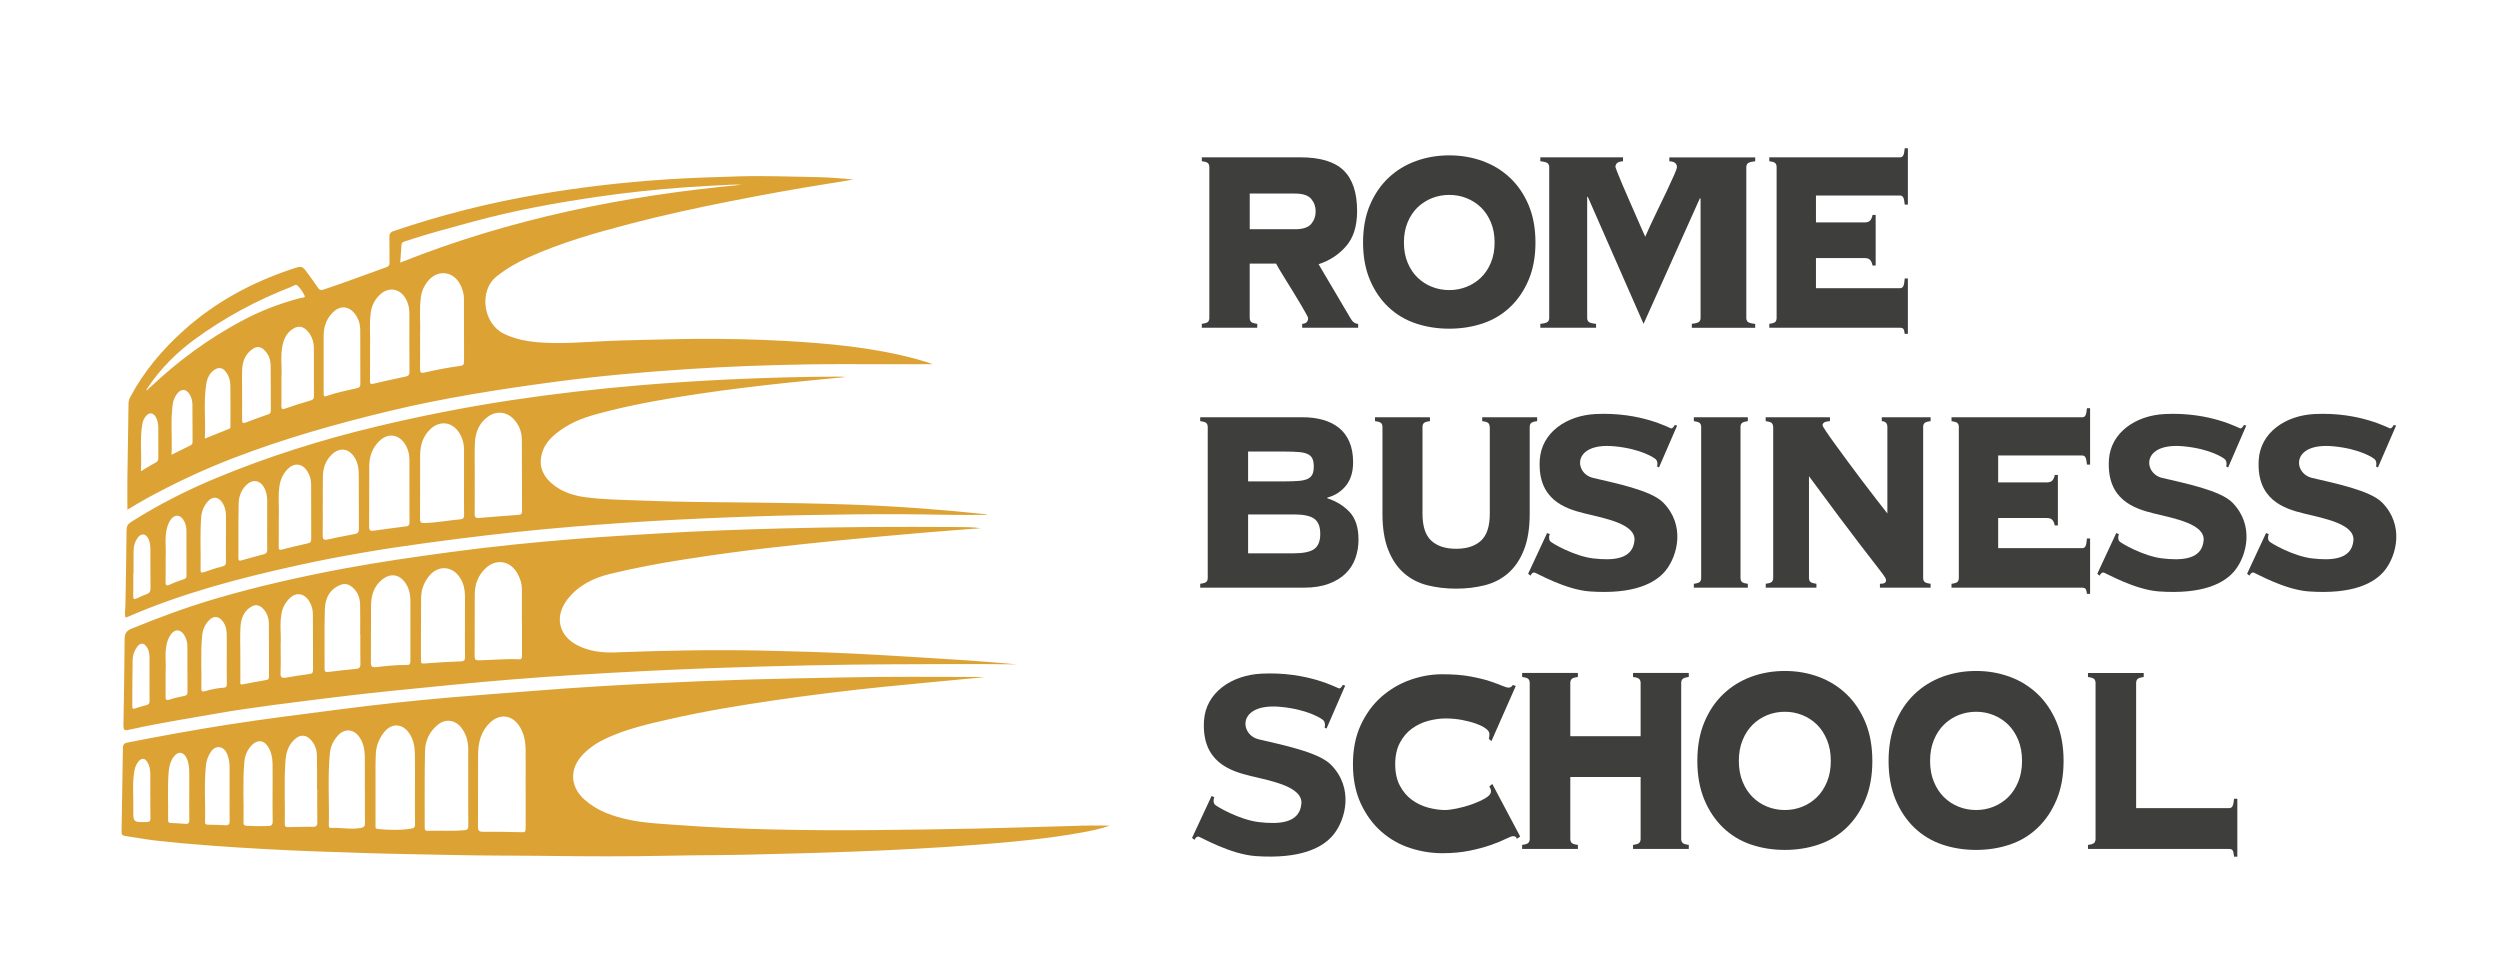<?xml version="1.0" encoding="UTF-8"?><svg id="Layer_1" xmlns="http://www.w3.org/2000/svg" viewBox="0 0 751.16 292.17"><g><g><path d="m398.58,218.9l5.6-12.9-.72-.23s-.46,1.08-1.12,1.08c-.36,0-9.28-5.14-23.34-4.44-8.86.44-16.76,5.63-17.25,14.22-.7,12.2,7.72,15,13.98,16.51,6.25,1.51,15.74,3.24,15.29,8.34-.53,6.06-7.05,6.19-12.77,5.53-5.73-.66-12.86-4.72-13.3-5.33-.63-.89-.1-2.17-.1-2.17l-.82-.33-5.86,12.58.72.59s.49-1.19,1.35-.95c.64.18,9.51,5.29,17.02,5.82,13.55.95,20.32-2.53,23.51-6.58,3.57-4.54,6.03-13.86-.86-20.87-3.75-3.82-14.84-5.99-21.73-7.64-5.79-1.38-6.52-11,6.65-9.74,8.17.78,12.38,3.55,12.84,4.08.71.82.33,2.17.33,2.17l.59.26Z" fill="#3e3e3d"/><path d="m447.35,222c.05-.2.09-.42.12-.65.03-.23.04-.52.04-.85,0-.54-.37-1.07-1.1-1.61-.73-.54-1.71-1.02-2.93-1.46-1.22-.44-2.61-.8-4.19-1.11-1.57-.3-3.22-.45-4.96-.45-1.63,0-3.33.24-5.12.7-1.79.47-3.43,1.24-4.92,2.31-1.49,1.07-2.71,2.5-3.66,4.27-.95,1.78-1.42,3.94-1.42,6.48s.47,4.71,1.42,6.48c.95,1.78,2.17,3.2,3.66,4.27,1.49,1.07,3.13,1.84,4.92,2.31,1.79.47,3.5.7,5.12.7.7,0,1.82-.15,3.33-.45,1.52-.3,3.03-.72,4.55-1.26,1.52-.54,2.86-1.14,4.02-1.81,1.16-.67,1.75-1.37,1.75-2.11,0-.33-.05-.6-.16-.8-.11-.2-.22-.44-.32-.7l.89-.7,8.37,15.78-.98.7c-.11-.33-.26-.55-.45-.65-.19-.1-.42-.15-.69-.15-.38,0-1.14.29-2.28.85-1.14.57-2.61,1.17-4.43,1.81-1.82.64-3.94,1.21-6.38,1.71s-5.18.75-8.21.75c-3.25,0-6.48-.52-9.67-1.56-3.2-1.04-6.07-2.68-8.62-4.92-2.55-2.24-4.61-5.06-6.18-8.44-1.57-3.38-2.36-7.32-2.36-11.81s.78-8.42,2.36-11.81c1.57-3.38,3.63-6.2,6.18-8.44,2.55-2.24,5.42-3.94,8.62-5.08,3.2-1.14,6.42-1.71,9.67-1.71s6.06.22,8.41.65c2.36.44,4.35.92,5.97,1.46,1.57.54,2.79.99,3.66,1.36.87.37,1.52.55,1.95.55.49,0,.89-.27,1.22-.8l.89.3-7.32,16.58-.81-.7Z" fill="#3e3e3d"/><path d="m505.14,252.05c0,.47.12.85.37,1.16s.88.52,1.91.65v1.21h-16.75v-1.21c1.03-.13,1.67-.35,1.91-.65s.37-.69.37-1.16v-18.59h-21.13v18.59c0,.47.12.85.37,1.16s.88.52,1.91.65v1.21h-16.75v-1.21c1.03-.13,1.67-.35,1.91-.65s.37-.69.37-1.16v-46.83c0-.47-.12-.85-.37-1.16s-.88-.52-1.91-.65v-1.21h16.75v1.21c-1.03.13-1.67.35-1.91.65s-.37.69-.37,1.16v15.98h21.13v-15.98c0-.47-.12-.85-.37-1.16s-.88-.52-1.91-.65v-1.21h16.75v1.21c-1.03.13-1.67.35-1.91.65s-.37.69-.37,1.16v46.83Z" fill="#3e3e3d"/><path d="m536.28,201.6c3.59,0,6.98.59,10.15,1.76,3.17,1.17,5.95,2.9,8.34,5.18,2.39,2.28,4.28,5.09,5.69,8.44,1.4,3.35,2.11,7.24,2.11,11.66s-.7,8.31-2.11,11.66c-1.4,3.35-3.3,6.16-5.69,8.44-2.39,2.28-5.17,3.95-8.34,5.02-3.17,1.07-6.56,1.61-10.15,1.61s-6.98-.54-10.15-1.61c-3.17-1.07-5.95-2.75-8.34-5.02-2.39-2.28-4.28-5.09-5.69-8.44-1.4-3.35-2.11-7.24-2.11-11.66s.7-8.31,2.11-11.66c1.4-3.35,3.3-6.16,5.69-8.44,2.39-2.28,5.17-4,8.34-5.18,3.17-1.17,6.56-1.76,10.15-1.76Zm0,12.26c-1.85,0-3.61.34-5.27,1-1.66.67-3.12,1.63-4.38,2.86-1.26,1.24-2.27,2.78-3.03,4.62-.76,1.84-1.14,3.94-1.14,6.28s.38,4.44,1.14,6.28c.76,1.84,1.77,3.38,3.03,4.62,1.26,1.24,2.72,2.2,4.38,2.86,1.66.67,3.41,1,5.27,1s3.61-.33,5.26-1c1.66-.67,3.12-1.62,4.38-2.86,1.26-1.24,2.27-2.78,3.03-4.62.76-1.84,1.14-3.94,1.14-6.28s-.38-4.44-1.14-6.28c-.76-1.84-1.77-3.38-3.03-4.62-1.26-1.24-2.73-2.19-4.38-2.86-1.66-.67-3.41-1-5.26-1Z" fill="#3e3e3d"/><path d="m593.74,201.6c3.59,0,6.98.59,10.15,1.76,3.17,1.17,5.95,2.9,8.34,5.18,2.39,2.28,4.28,5.09,5.69,8.44,1.4,3.35,2.11,7.24,2.11,11.66s-.7,8.31-2.11,11.66c-1.4,3.35-3.3,6.16-5.69,8.44-2.39,2.28-5.17,3.95-8.34,5.02-3.17,1.07-6.56,1.61-10.15,1.61s-6.98-.54-10.15-1.61c-3.17-1.07-5.95-2.75-8.34-5.02-2.39-2.28-4.28-5.09-5.69-8.44-1.4-3.35-2.11-7.24-2.11-11.66s.7-8.31,2.11-11.66c1.4-3.35,3.3-6.16,5.69-8.44,2.39-2.28,5.17-4,8.34-5.18,3.17-1.17,6.56-1.76,10.15-1.76Zm0,12.26c-1.85,0-3.61.34-5.27,1-1.66.67-3.12,1.63-4.38,2.86-1.26,1.24-2.27,2.78-3.03,4.62-.76,1.84-1.14,3.94-1.14,6.28s.38,4.44,1.14,6.28c.76,1.84,1.77,3.38,3.03,4.62,1.26,1.24,2.72,2.2,4.38,2.86,1.66.67,3.41,1,5.27,1s3.61-.33,5.26-1c1.66-.67,3.12-1.62,4.38-2.86,1.26-1.24,2.27-2.78,3.03-4.62.76-1.84,1.14-3.94,1.14-6.28s-.38-4.44-1.14-6.28c-.76-1.84-1.77-3.38-3.03-4.62-1.26-1.24-2.73-2.19-4.38-2.86-1.66-.67-3.41-1-5.26-1Z" fill="#3e3e3d"/><path d="m669.79,242.81c.43,0,.76-.18.98-.55.22-.37.38-1.12.49-2.26h.98v17.39h-.98c-.11-1.07-.27-1.73-.49-1.96-.22-.24-.54-.35-.98-.35h-42.43v-1.21c1.03-.13,1.67-.35,1.91-.65s.37-.69.37-1.16v-46.83c0-.47-.12-.85-.37-1.16s-.88-.52-1.91-.65v-1.21h16.75v1.21c-1.03.13-1.67.35-1.91.65s-.37.69-.37,1.16v37.59h27.96Z" fill="#3e3e3d"/></g><g><path d="m362.88,128.29c0-.45-.12-.83-.36-1.12-.24-.29-.88-.5-1.9-.63v-1.17h30.82c2.21,0,4.23.26,6.07.78,1.83.52,3.42,1.31,4.77,2.38,1.35,1.07,2.4,2.47,3.15,4.19.75,1.72,1.13,3.78,1.13,6.18,0,2.92-.73,5.27-2.18,7.06-1.46,1.79-3.32,2.97-5.58,3.55v.19c2.75.91,5,2.3,6.75,4.19,1.75,1.88,2.63,4.64,2.63,8.27,0,1.95-.31,3.8-.93,5.55-.62,1.75-1.59,3.28-2.91,4.58-1.32,1.3-3.02,2.34-5.1,3.11-2.08.78-4.54,1.17-7.4,1.17h-31.22v-1.17c1.02-.13,1.66-.34,1.9-.63.24-.29.36-.66.36-1.12v-45.36Zm23.13,16.35c1.72,0,3.15-.05,4.29-.15,1.13-.1,2.02-.31,2.67-.63.65-.32,1.1-.78,1.37-1.36.27-.58.4-1.36.4-2.34s-.14-1.75-.4-2.34c-.27-.58-.73-1.04-1.37-1.36-.65-.32-1.54-.54-2.67-.63s-2.56-.15-4.29-.15h-11v8.96h11Zm2.75,21.61c2.91,0,4.96-.44,6.15-1.31,1.19-.88,1.78-2.38,1.78-4.53s-.59-3.65-1.78-4.53c-1.19-.88-3.24-1.31-6.15-1.31h-13.75v11.68h13.75Z" fill="#3e3e3d"/><path d="m447.59,128.29c0-.45-.12-.83-.36-1.12s-.87-.5-1.88-.63v-1.17h16.51v1.17c-1.02.13-1.64.34-1.88.63s-.36.67-.36,1.12v26.09c0,4.28-.57,7.88-1.72,10.81-1.15,2.92-2.73,5.26-4.73,7.01-2,1.75-4.36,2.97-7.05,3.65-2.7.68-5.57,1.02-8.62,1.02s-5.92-.34-8.62-1.02c-2.7-.68-5.05-1.9-7.05-3.65-2-1.75-3.58-4.09-4.73-7.01-1.15-2.92-1.72-6.52-1.72-10.81v-26.09c0-.45-.12-.83-.36-1.12s-.87-.5-1.88-.63v-1.17h16.51v1.17c-1.02.13-1.64.34-1.88.63s-.36.67-.36,1.12v26.09c0,3.76.88,6.46,2.65,8.08,1.76,1.62,4.25,2.43,7.46,2.43s5.69-.81,7.46-2.43c1.76-1.62,2.65-4.32,2.65-8.08v-26.09Z" fill="#3e3e3d"/><path d="m498.47,140.44l5.44-12.55-.7-.22s-.45,1.05-1.09,1.05c-.35,0-9.03-4.99-22.7-4.32-8.61.42-16.29,5.47-16.78,13.83-.68,11.86,7.51,14.58,13.59,16.06s15.3,3.15,14.87,8.11c-.51,5.89-6.85,6.02-12.42,5.38-5.57-.64-12.51-4.59-12.93-5.19-.62-.86-.1-2.11-.1-2.11l-.8-.32-5.7,12.23.7.58s.48-1.15,1.31-.92c.62.17,9.25,5.15,16.55,5.66,13.18.92,19.76-2.46,22.86-6.4,3.47-4.42,5.86-13.48-.83-20.3-3.65-3.71-14.43-5.83-21.13-7.43-5.63-1.34-6.34-10.69,6.47-9.48,7.95.75,12.04,3.46,12.49,3.97.69.8.32,2.11.32,2.11l.58.26Z" fill="#3e3e3d"/><path d="m508.94,175.41c1-.13,1.61-.34,1.85-.63s.35-.66.35-1.12v-45.36c0-.45-.12-.83-.35-1.12s-.85-.5-1.85-.63v-1.17h16.22v1.17c-1,.13-1.61.34-1.85.63s-.35.67-.35,1.12v45.36c0,.45.12.83.35,1.12s.85.5,1.85.63v1.17h-16.22v-1.17Z" fill="#3e3e3d"/><path d="m532.76,128.29c0-.45-.12-.83-.36-1.12s-.87-.5-1.88-.63v-1.17h19.32v1.17c-.91.07-1.51.21-1.8.44-.29.23-.44.5-.44.83,0,.13.35.71,1.04,1.75.69,1.04,1.6,2.34,2.73,3.89,1.12,1.56,2.39,3.29,3.81,5.21,1.42,1.91,2.85,3.83,4.29,5.74,1.44,1.91,2.83,3.73,4.17,5.45,1.34,1.72,2.48,3.2,3.45,4.43v-25.99c0-1.1-.56-1.69-1.68-1.75v-1.17h14.67v1.17c-1.02.13-1.64.34-1.88.63s-.36.67-.36,1.12v45.36c0,.45.12.83.36,1.12s.87.5,1.88.63v1.17h-15.23v-1.17c.75,0,1.24-.1,1.48-.29.24-.19.36-.45.36-.78,0-.19-.08-.44-.24-.73-.16-.29-.51-.79-1.04-1.51-.53-.71-1.32-1.74-2.36-3.07-1.04-1.33-2.42-3.11-4.13-5.35-1.71-2.24-3.82-5.03-6.33-8.37-2.51-3.34-5.53-7.41-9.06-12.22v30.57c0,.45.12.83.36,1.12s.87.5,1.88.63v1.17h-15.23v-1.17c1.01-.13,1.64-.34,1.88-.63s.36-.66.36-1.12v-45.36Z" fill="#3e3e3d"/><path d="m617.38,157.89c-.11-.65-.33-1.18-.67-1.61-.34-.42-.91-.63-1.69-.63h-14.64v9.05h25.27c.42,0,.73-.18.94-.54.21-.36.37-1.15.47-2.38h.94v16.65h-.94c-.11-.84-.26-1.36-.47-1.56-.21-.19-.53-.29-.94-.29h-39.29v-1.17c1-.13,1.61-.34,1.85-.63s.35-.66.35-1.12v-45.36c0-.45-.12-.83-.35-1.12s-.85-.5-1.85-.63v-1.17h39.29c.42,0,.73-.18.94-.54.21-.36.37-1.09.47-2.19h.94v16.94h-.94c-.11-1.1-.26-1.83-.47-2.19-.21-.36-.53-.54-.94-.54h-25.27v8.08h14.64c.79,0,1.35-.21,1.69-.63.34-.42.56-.96.67-1.61h.94v15.19h-.94Z" fill="#3e3e3d"/><path d="m669.48,140.44l5.44-12.55-.7-.22s-.45,1.05-1.09,1.05c-.35,0-9.03-4.99-22.7-4.32-8.61.42-16.29,5.47-16.78,13.83-.68,11.86,7.51,14.58,13.59,16.06s15.3,3.15,14.87,8.11c-.51,5.89-6.85,6.02-12.42,5.38-5.57-.64-12.51-4.59-12.93-5.19-.62-.86-.1-2.11-.1-2.11l-.8-.32-5.7,12.23.7.58s.48-1.15,1.31-.92c.62.17,9.25,5.15,16.55,5.66,13.18.92,19.76-2.46,22.86-6.4,3.47-4.42,5.86-13.48-.83-20.3-3.65-3.71-14.43-5.83-21.13-7.43-5.63-1.34-6.34-10.69,6.47-9.48,7.95.75,12.04,3.46,12.49,3.97.69.8.32,2.11.32,2.11l.58.26Z" fill="#3e3e3d"/><path d="m714.49,140.44l5.44-12.55-.7-.22s-.45,1.05-1.09,1.05c-.35,0-9.03-4.99-22.7-4.32-8.61.42-16.29,5.47-16.78,13.83-.68,11.86,7.51,14.58,13.59,16.06s15.3,3.15,14.87,8.11c-.51,5.89-6.85,6.02-12.42,5.38-5.57-.64-12.51-4.59-12.93-5.19-.62-.86-.1-2.11-.1-2.11l-.8-.32-5.7,12.23.7.58s.48-1.15,1.31-.92c.62.17,9.25,5.15,16.55,5.66,13.18.92,19.76-2.46,22.86-6.4,3.47-4.42,5.86-13.48-.83-20.3-3.65-3.71-14.43-5.83-21.13-7.43-5.63-1.34-6.34-10.69,6.47-9.48,7.95.75,12.04,3.46,12.49,3.97.69.8.32,2.11.32,2.11l.58.26Z" fill="#3e3e3d"/></g><g><path d="m375.5,95.55c0,.45.12.83.36,1.12.24.29.88.5,1.9.63v1.17h-16.66v-1.17c1.02-.13,1.66-.34,1.9-.63.24-.29.36-.66.36-1.12v-45.36c0-.45-.12-.83-.36-1.12-.24-.29-.88-.5-1.9-.63v-1.17h29.6c5.99,0,10.32,1.31,13.02,3.94,2.7,2.63,4.04,6.7,4.04,12.22,0,4.48-1.09,7.98-3.28,10.51-2.18,2.53-4.95,4.35-8.29,5.45l9.54,16.16c.65,1.17,1.43,1.75,2.35,1.75v1.17h-16.82v-1.17c1.19-.06,1.78-.65,1.78-1.75,0-.13-.22-.58-.65-1.36-.43-.78-.97-1.72-1.62-2.82-.65-1.1-1.36-2.29-2.14-3.55-.78-1.27-1.54-2.48-2.26-3.65-.73-1.17-1.36-2.21-1.9-3.11-.54-.91-.89-1.52-1.05-1.85h-7.93v16.35Zm13.59-26.67c2.37,0,4-.54,4.89-1.61.89-1.07,1.33-2.32,1.33-3.75s-.44-2.68-1.33-3.75c-.89-1.07-2.52-1.61-4.89-1.61h-13.59v10.71h13.59Z" fill="#3e3e3d"/><path d="m435.45,46.68c3.54,0,6.88.57,10,1.7,3.13,1.14,5.87,2.81,8.22,5.01,2.35,2.21,4.22,4.93,5.6,8.18,1.38,3.25,2.08,7.01,2.08,11.29s-.69,8.05-2.08,11.29c-1.38,3.25-3.25,5.97-5.6,8.18-2.35,2.21-5.09,3.83-8.22,4.87-3.13,1.04-6.46,1.56-10,1.56s-6.88-.52-10-1.56c-3.13-1.04-5.87-2.66-8.22-4.87-2.35-2.21-4.22-4.93-5.6-8.18-1.38-3.24-2.08-7.01-2.08-11.29s.69-8.05,2.08-11.29c1.38-3.24,3.25-5.97,5.6-8.18,2.35-2.21,5.09-3.88,8.22-5.01,3.13-1.13,6.46-1.7,10-1.7Zm0,11.88c-1.83,0-3.56.33-5.19.97-1.63.65-3.07,1.57-4.32,2.77-1.25,1.2-2.24,2.69-2.99,4.48-.75,1.79-1.12,3.81-1.12,6.08s.37,4.3,1.12,6.08c.75,1.79,1.74,3.28,2.99,4.48,1.25,1.2,2.68,2.13,4.32,2.77,1.63.65,3.36.97,5.19.97s3.56-.32,5.19-.97c1.63-.65,3.07-1.57,4.32-2.77,1.25-1.2,2.24-2.69,2.99-4.48.75-1.78,1.12-3.81,1.12-6.08s-.37-4.3-1.12-6.08c-.75-1.78-1.74-3.28-2.99-4.48-1.25-1.2-2.69-2.12-4.32-2.77-1.63-.65-3.36-.97-5.19-.97Z" fill="#3e3e3d"/><path d="m508.29,97.3c1.2-.13,1.95-.34,2.24-.63.29-.29.43-.66.43-1.12v-35.82l-.19-.19-16.94,37.77-16.75-38.16h-.19v36.41c0,.45.14.83.43,1.12.29.29,1.03.5,2.24.63v1.17h-16.75v-1.17c1.2-.13,1.95-.34,2.24-.63.29-.29.43-.66.43-1.12v-45.36c0-.45-.14-.83-.43-1.12-.29-.29-1.03-.5-2.24-.63v-1.17h24.85v1.17c-1.52.07-2.28.65-2.28,1.75,0,.07.19.58.57,1.56s.87,2.18,1.48,3.6c.6,1.43,1.27,2.97,2,4.62.73,1.65,1.43,3.25,2.09,4.77.67,1.53,1.25,2.87,1.76,4.04.51,1.17.86,1.95,1.05,2.34,1.08-2.47,2.19-4.87,3.33-7.2,1.14-2.34,2.17-4.48,3.09-6.42.92-1.95,1.67-3.57,2.24-4.87.57-1.3.86-2.11.86-2.43,0-1.1-.76-1.69-2.28-1.75v-1.17h25.8v1.17c-1.21.13-1.95.34-2.24.63s-.43.67-.43,1.12v45.36c0,.45.14.83.43,1.12s1.03.5,2.24.63v1.17h-19.04v-1.17Z" fill="#3e3e3d"/><path d="m562.63,79.78c-.11-.65-.33-1.18-.67-1.61-.34-.42-.91-.63-1.69-.63h-14.64v9.05h25.27c.42,0,.73-.18.94-.54.21-.36.37-1.15.47-2.38h.94v16.65h-.94c-.11-.84-.26-1.36-.47-1.56-.21-.19-.53-.29-.94-.29h-39.29v-1.17c1-.13,1.61-.34,1.85-.63.24-.29.35-.66.35-1.12v-45.36c0-.45-.12-.83-.35-1.12-.24-.29-.85-.5-1.85-.63v-1.17h39.29c.42,0,.73-.18.94-.54.21-.36.37-1.09.47-2.19h.94v16.94h-.94c-.11-1.1-.26-1.83-.47-2.19-.21-.36-.53-.54-.94-.54h-25.27v8.08h14.64c.79,0,1.35-.21,1.69-.63.34-.42.56-.96.67-1.61h.94v15.19h-.94Z" fill="#3e3e3d"/></g></g><path d="m43.94,149.83c8.39-4.61,17.04-8.67,25.96-12.11,15.43-5.95,31.3-10.44,47.38-14.29,16.28-3.9,32.78-6.47,49.35-8.69,13.17-1.76,26.41-2.93,39.67-3.81,12.04-.8,24.1-1.23,36.17-1.44,7.26-.13,14.53-.05,21.8-.06,5.34,0,10.67,0,15.92,0-.47-.18-1.01-.41-1.56-.58-1.07-.34-2.15-.66-3.24-.95-13.04-3.54-26.41-4.73-39.84-5.48-8.77-.49-17.55-.65-26.34-.6-2.65.01-5.3.07-7.95.13-6.33.16-12.66.23-18.98.52-6.81.31-13.61.93-20.43.39-3.62-.29-7.16-.97-10.49-2.61-6.23-3.06-7.55-12.91-2.13-17.21,2.95-2.35,6.16-4.19,9.56-5.72,9.77-4.41,20.05-7.33,30.38-10.04,9.81-2.57,19.72-4.72,29.67-6.7,10.09-2,20.21-3.86,30.38-5.45,2.4-.38,4.79-.79,7.19-1.18-3.74-.39-7.45-.67-11.17-.74-7.75-.13-15.5-.45-23.25-.22-7.36.22-14.71.44-22.05.93-12.78.85-25.48,2.33-38.1,4.48-14.81,2.52-29.33,6.18-43.55,11.02-1.06.36-1.31.87-1.29,1.89.06,2.55,0,5.11.03,7.66,0,.67-.16,1.03-.87,1.29-6.32,2.25-12.59,4.65-18.96,6.75-.82.27-1.23.11-1.68-.58-.92-1.39-1.92-2.73-2.9-4.08-1.83-2.54-1.83-2.53-4.78-1.55-12.05,3.99-23.03,9.88-32.54,18.39-6.49,5.81-12.03,12.36-16.15,20.08-.36.68-.52,1.34-.53,2.1-.1,7.51-.24,15.01-.34,22.52-.04,3.06,0,6.13,0,9.28,1.86-1.17,3.75-2.28,5.67-3.33Zm94.43-39.89c-3.65.47-7.26,1.17-10.84,2-1.11.26-1.34-.09-1.33-1.14.05-3.29.02-6.57.02-10.59.16-3.14-.29-7.02.23-10.88.26-1.94,1.07-3.67,2.36-5.14,2.72-3.11,7.04-2.73,9.18.79.91,1.49,1.41,3.13,1.41,4.89.02,6.24,0,12.47.03,18.71,0,.83-.18,1.25-1.07,1.36Zm-17.75-36.33c.05-.84.68-.96,1.29-1.17,6.55-2.21,13.24-3.93,19.89-5.76,12.54-3.44,25.3-5.76,38.15-7.61,8.68-1.25,17.4-2.18,26.16-2.8,4.7-.33,9.4-.55,14.1-.79.87-.04,1.75,0,2.62.04-35.19,3.26-69.54,10.2-102.57,23.38.13-1.79.26-3.54.37-5.29Zm-9.21,20.26c.28-2,1.14-3.75,2.57-5.17,2.7-2.69,6.29-2.12,8.04,1.26.67,1.28.99,2.65.98,4.11,0,5.89-.03,11.78.03,17.66.01,1.08-.5,1.28-1.34,1.46-3.16.67-6.31,1.34-9.45,2.1-.88.21-1.09.05-1.08-.83.04-3.19.02-6.38.02-10.24.16-3-.29-6.68.23-10.34Zm-14.15,6.63c.03-2.62.98-4.9,2.85-6.72,2.14-2.09,4.77-1.82,6.57.58,1.07,1.42,1.55,3.05,1.56,4.82.02,5.4,0,10.8.03,16.2,0,.68-.17,1.05-.9,1.23-3.1.74-6.24,1.3-9.25,2.38-.84.3-.88-.17-.88-.8.01-3.09,0-6.19,0-9.28,0-2.8-.02-5.6,0-8.4Zm-40.04,33.33c-1.8.87-3.58,1.77-5.69,2.82.27-5.24-.32-10.19.35-15.13.15-1.13.61-2.18,1.26-3.11,1.21-1.75,2.92-1.64,3.92.24.44.82.74,1.72.75,2.67.02,3.77.02,7.54.05,11.31,0,.53-.1.93-.63,1.19Zm11.57-4.96c-2.36.92-4.71,1.88-7.25,2.91.3-5.56-.42-10.96.42-16.31.28-1.78.96-3.49,2.71-4.5,1.27-.73,2.26-.37,3.1.65,1.04,1.27,1.43,2.8,1.45,4.39.05,3.92.03,7.85.02,11.77,0,.41.14.86-.45,1.09Zm11.77-4.36c-2.22.75-4.43,1.57-6.62,2.41-.89.34-1.23.19-1.21-.82.04-2.6.01-5.2.01-7.8h0c0-2.4-.07-4.81.02-7.21.09-2.56.97-4.77,3.21-6.28,1.21-.82,2.32-.65,3.34.28,1.38,1.26,1.99,2.93,2.01,4.74.07,4.51.02,9.03.05,13.54,0,.63-.19.93-.82,1.15Zm12.19-24.63c1.09,1.42,1.55,3.06,1.56,4.81.03,4.76,0,9.53.02,14.29,0,.75-.19,1.12-.98,1.34-2.59.75-5.15,1.56-7.7,2.45-.92.32-1.1.08-1.09-.79.03-2.75.01-5.5.01-8.85.21-2.78-.4-6.18.35-9.53.38-1.7,1.1-3.26,2.51-4.38,2-1.59,3.76-1.36,5.31.66Zm-48.65,17.02c.12-.17.24-.35.36-.52,3.79-5.64,8.55-10.38,13.98-14.37,8.96-6.58,18.71-11.8,29.08-15.83.59-.23,1.35-.92,1.86-.39.88.9,1.67,1.97,2.17,3.11.26.6-.78.51-1.2.62-6.24,1.61-12.22,3.94-17.88,6.98-9.9,5.31-18.89,11.9-27.06,19.61-.21.2-.45.37-.68.56-.14.15-.29.29-.43.44-.06.12-.15.26-.29.14-.04-.03.05-.22.08-.34Zm-1.34,10.48c.15-.88.54-1.69,1.1-2.38.92-1.14,2.11-1.04,2.88.2.64,1.03.82,2.19.82,3.38.01,2.99,0,5.97.01,8.96,0,.56-.04,1.01-.64,1.34-1.45.79-2.85,1.67-4.6,2.72.31-4.94-.38-9.59.43-14.21Zm282.06,120.72c-10.35.26-20.7.63-31.05.85-10.45.22-20.9.37-31.36.46-19.88.16-39.75-.09-59.59-1.58-4.54-.34-9.11-.52-13.59-1.47-4.94-1.04-9.66-2.62-13.54-6.04-4.44-3.91-4.66-9.3-.59-13.58,2.1-2.21,4.62-3.79,7.36-5.04,6.01-2.75,12.43-4.19,18.82-5.65,10.47-2.39,21.05-4.12,31.67-5.67,10.77-1.57,21.57-2.9,32.39-4,10.05-1.02,20.11-1.93,30.41-2.91-.6-.03-1-.07-1.39-.07-13.99-.03-27.98-.13-41.97.16-9.22.19-18.45.34-27.67.62-9.81.3-19.61.7-29.41,1.19-11.12.55-22.24,1.21-33.34,2.09-8.85.71-17.7,1.32-26.54,2.08-10.84.94-21.66,2.1-32.45,3.49-11.62,1.49-23.24,2.94-34.82,4.75-10.02,1.57-19.99,3.39-29.94,5.35-.94.18-1.28.66-1.29,1.6-.12,8.39-.26,16.78-.41,25.18-.01.75.16,1.14,1.01,1.26,3.06.42,6.09,1.04,9.16,1.38,10.92,1.22,21.88,1.95,32.85,2.56,9.89.55,19.8.88,29.7,1.19,9.17.29,18.35.4,27.52.61,8.73.2,17.47.13,26.21.24,13.1.18,26.2.23,39.3-.06,7.51-.16,15.02-.12,22.52-.3,10.45-.25,20.89-.51,31.34-.9,12.65-.48,25.28-1.12,37.9-2.11,10.36-.81,20.71-1.77,30.95-3.63,2.91-.53,5.82-1.11,8.5-2.09-2.84,0-5.76-.06-8.68.01Zm-280.7-1.11c-4.08.11-4.13.13-4.06-3.97.07-3.76-.35-7.55.3-11.29.19-1.12.57-2.18,1.35-3.05.88-.97,1.81-.89,2.52.22.68,1.06.9,2.28.92,3.51.04,2.2.01,4.4.01,6.6,0,0,.02,0,.02,0,0,2.3-.03,4.6.02,6.89.02.84-.25,1.07-1.08,1.09Zm11.59.55c-1.46-.12-2.93-.21-4.39-.26-.65-.02-.84-.29-.82-.9.12-4.94-.24-9.88.21-14.81.14-1.53.58-2.98,1.51-4.23,1.24-1.66,2.84-1.51,3.79.34.71,1.38.83,2.91.85,4.43.03,2.3,0,4.6,0,6.9,0,2.45-.03,4.89.02,7.34.02.88-.25,1.27-1.17,1.19Zm11.99.42c-1.71-.11-3.43-.13-5.14-.17-.53-.01-.97-.04-.95-.76.15-5.72-.34-11.46.28-17.17.15-1.42.66-2.75,1.46-3.96,1.31-1.97,3.61-1.87,4.69.24.71,1.37.93,2.88.94,4.42.02,2.6,0,5.2,0,7.79,0,2.74-.03,5.49.02,8.23.02.99-.23,1.45-1.3,1.38Zm12.96.22c-2.16.09-4.31.07-6.47-.05-.61-.03-1.03-.16-1.02-.91.13-6.07-.29-12.15.24-18.21.17-1.98.88-3.78,2.38-5.24,1.58-1.53,3.42-1.41,4.66.45,1.1,1.65,1.43,3.53,1.45,5.46.04,2.79,0,5.58,0,8.38,0,2.89-.03,5.78.03,8.67.02.99-.25,1.41-1.29,1.45Zm13.41.24c-2.5,0-4.99.04-7.49.11-.76.02-1.03-.26-1.01-1.02.12-6.37-.26-12.75.22-19.12.19-2.55,1.03-4.89,3.13-6.57,1.34-1.07,2.86-1.01,4.13.14,1.47,1.33,2.12,3.08,2.17,4.99.09,3.38.03,6.77.03,10.15.02,0,.05,0,.07,0,0,3.34-.03,6.67.02,10.01.01.96-.32,1.33-1.26,1.33Zm14.52.31c-3.04.62-6.06-.12-9.09.04-.5.03-.71-.24-.7-.72.16-7.25-.37-14.52.31-21.75.18-1.96,1.05-3.77,2.4-5.28,1.94-2.17,4.67-2.04,6.39.33,1.29,1.78,1.68,3.85,1.71,5.98.04,3.28.01,6.57.01,9.86h.02c0,3.38-.02,6.77.02,10.15,0,.82-.2,1.21-1.07,1.38Zm15.09.22c-3.37.56-6.73.46-10.11.14-.97-.09-.73-.74-.74-1.27-.02-3.83-.02-7.65,0-11.48,0-3.24-.05-6.48.08-9.71.09-2.45.96-4.7,2.5-6.63,2.23-2.8,5.43-2.68,7.49.24,1.39,1.97,1.73,4.24,1.77,6.57.05,3.38.01,6.77.01,10.16,0,3.58-.02,7.16.02,10.74,0,.8-.25,1.12-1.02,1.24Zm15.86.49c-3.68.36-7.36.07-11.04.19-.75.02-.9-.3-.9-.97.03-7.66-.07-15.32.1-22.98.07-3.12,1.35-5.94,3.89-7.95,2.32-1.84,5.17-1.44,7,.9,1.47,1.89,2.09,4.08,2.1,6.46.01,3.73,0,7.46,0,11.2,0,3.93-.02,7.86.02,11.79,0,.89-.18,1.27-1.17,1.37Zm18.4-12.69c0,3.82,0,7.64,0,11.47,0,1.93,0,1.86-1.9,1.82-3.63-.09-7.26-.16-10.89-.12-1.26.02-1.55-.4-1.54-1.59.05-7.11,0-14.23.03-21.34.01-3.73.78-7.21,3.64-9.9,2.86-2.7,6.45-2.32,8.67.93,1.52,2.23,1.96,4.78,1.98,7.41.03,3.77,0,7.55,0,11.32Zm-118.33-17.65c8.13-1.84,16.36-3.09,24.56-4.55,11.64-2.06,23.38-3.4,35.1-4.89,12.25-1.55,24.56-2.69,36.85-3.91,12.05-1.2,24.13-2.16,36.21-2.92,13.66-.86,27.32-1.54,41-2.06,9.95-.37,19.91-.63,29.86-.85,8.29-.18,16.58-.28,24.87-.32,12.51-.06,25.02-.14,37.54.02-4.86-.39-9.71-.86-14.58-1.17-11.45-.73-22.91-1.48-34.37-2.05-9.21-.45-18.43-.73-27.65-.92-14.68-.3-29.35-.02-44.01.54-3.96.15-7.85-.26-11.45-2.1-5.72-2.92-7.01-8.69-3.08-13.78,3.27-4.25,7.83-6.48,12.88-7.71,7.33-1.78,14.75-3.16,22.2-4.33,9.06-1.42,18.14-2.67,27.25-3.67,6.72-.74,13.45-1.48,20.18-2.14,8.2-.8,16.4-1.53,24.61-2.24,5.71-.49,11.43-.9,17.14-1.34-2.45-.35-4.89-.34-7.34-.35-17.37-.1-34.74-.06-52.11.41-12.6.34-25.2.76-37.79,1.54-8.17.5-16.35.96-24.52,1.62-12.61,1.02-25.19,2.27-37.73,3.97-10.64,1.44-21.27,2.96-31.81,4.92-12.85,2.4-25.61,5.27-38.18,8.93-8.76,2.56-17.3,5.69-25.73,9.16-1.42.58-2.06,1.38-2.07,3.05-.03,8.39-.21,16.78-.34,25.17-.04,2.49-.03,2.54,2.48,1.97Zm103.05-40.74c.02-2.92,1.05-5.47,3.15-7.52,3.12-3.04,7.34-2.46,9.56,1.29.92,1.54,1.43,3.22,1.44,5.02.02,3.24,0,6.47,0,9.71h.03c0,3.38,0,6.77,0,10.15,0,.67-.06,1.13-.92,1.09-4.02-.19-8.03.23-12.05.3-.93.02-1.27-.21-1.26-1.21.04-6.28,0-12.56.04-18.84Zm-16.13,1.27c.02-2.36.8-4.52,2.27-6.4,2.82-3.59,7.27-3.28,9.59.64.93,1.57,1.28,3.28,1.31,5.06.03,1.52,0,3.04,0,4.56,0,1.47,0,2.94,0,4.42,0,3.14-.04,6.28.02,9.42.02.97-.18,1.35-1.26,1.39-3.67.13-7.34.35-11.01.64-.86.07-.97-.15-.97-.9.02-6.28-.02-12.55.04-18.83Zm-15.04,2.24c.03-2.87.78-5.54,3.07-7.51,2.74-2.37,5.63-1.89,7.5,1.2.95,1.56,1.26,3.27,1.25,5.06,0,2.79,0,5.59,0,8.38,0,3.19-.01,6.37,0,9.56,0,.71-.05,1.25-.98,1.24-3.14-.03-6.26.29-9.37.66-1.07.13-1.54-.13-1.52-1.39.07-5.73-.02-11.46.04-17.19Zm-13.88,1.21c.1-3.22,1.32-5.98,4.67-7.33,1.47-.59,2.6-.15,3.64.74,1.53,1.32,2.23,3.12,2.28,5.08.08,3.04.02,6.08.02,9.12.02,0,.04,0,.05,0,0,2.94-.04,5.89.02,8.83.02,1.03-.37,1.37-1.32,1.46-2.77.27-5.55.56-8.31.92-.96.13-1.15-.19-1.14-1.08.04-5.92-.09-11.84.08-17.75Zm-13.32,19.15c.12-2.7.03-5.4.03-8.7.21-2.73-.37-6.08.3-9.39.36-1.78,1.24-3.29,2.57-4.53,1.68-1.57,3.83-1.41,5.26.4,1.07,1.36,1.55,2.97,1.56,4.66.05,5.55.01,11.1.04,16.64,0,.8-.24,1.1-1.05,1.2-2.38.31-4.75.7-7.11,1.1-1.14.19-1.67-.03-1.61-1.39Zm-12.05-13.61c.13-2.57.85-4.92,3.29-6.35,1.31-.77,2.44-.46,3.45.55,1.24,1.25,1.79,2.83,1.81,4.53.06,5.29.02,10.59.03,15.88,0,.59-.05.97-.81,1.09-2.36.38-4.71.85-7.06,1.31-1.01.2-.73-.53-.73-.99-.02-2.75-.01-5.49-.01-8.24,0-2.6-.1-5.2.03-7.79Zm-11.5,2.32c.18-1.83.9-3.5,2.31-4.79,1.13-1.03,2.46-1,3.5.1,1.14,1.2,1.55,2.71,1.57,4.31.04,2.45.01,4.9.01,7.35,0,2.5-.02,5,.02,7.5.01.81-.1,1.19-1.08,1.24-1.85.1-3.68.51-5.46,1.02-.7.2-1.13.16-1.11-.75.13-5.33-.28-10.67.24-15.99Zm-10.62,2.39c.25-1.02.66-1.95,1.28-2.78,1.19-1.57,2.73-1.53,3.84.11.7,1.04,1.05,2.23,1.06,3.47.03,4.62,0,9.23.03,13.85,0,.74-.26.99-.97,1.13-1.49.29-2.99.61-4.42,1.09-1.14.39-1.2-.1-1.19-1,.03-2.36.01-4.71.01-7.58.2-2.42-.35-5.38.36-8.29Zm-10.28,5.04c.03-1.42.46-2.8,1.34-3.98,1.02-1.38,2.06-1.34,2.99.12.6.95.75,2.01.75,3.1,0,2.06,0,4.12,0,6.18,0,2.26-.03,4.51.02,6.77.02.78-.25,1.15-1,1.33-1.09.26-2.18.57-3.24.94-.69.24-.97.18-.96-.63.04-4.61.01-9.22.11-13.83Zm-1.54-12.99c16.43-7.17,33.7-11.67,51.12-15.51,12.82-2.82,25.78-4.98,38.81-6.74,12-1.62,24.02-3.08,36.07-4.19,10.3-.94,20.63-1.73,30.96-2.34,10.77-.64,21.56-1.1,32.34-1.46,9.81-.33,19.62-.46,29.44-.59,9.27-.12,18.55-.03,27.82.14,3.87.07,7.75.01,11.84.01-.34-.12-.46-.19-.59-.2-13.47-1.42-26.96-2.42-40.49-2.89-9.71-.34-19.43-.49-29.14-.6-11.19-.13-22.38-.14-33.56-.6-5.64-.23-11.28-.26-16.89-.99-3.59-.47-7.01-1.53-9.88-3.85-2.79-2.25-4.27-5.1-3.45-8.79.87-3.91,3.7-6.24,6.84-8.28,4.01-2.61,8.58-3.82,13.14-4.97,8.89-2.24,17.92-3.79,26.99-5.15,9.16-1.37,18.36-2.47,27.57-3.44,5.6-.59,11.21-1.1,16.82-1.65-.83-.12-1.66-.12-2.49-.12-10.75.01-21.49.33-32.22.83-9.12.42-18.22,1.01-27.31,1.78-12.75,1.08-25.46,2.52-38.12,4.42-13.82,2.08-27.51,4.78-41.1,8.04-16.41,3.93-32.46,9-48.05,15.48-8.84,3.68-17.35,8.02-25.44,13.16-.92.58-1.29,1.24-1.3,2.37-.06,7.51-.21,15.02-.34,22.52-.02,1.24-.29,2.49-.01,3.81.27-.09.46-.14.63-.22Zm104.32-31.08c.05-3.58.02-7.17.02-10.75,0,0,.02,0,.02,0,0-3.49-.12-6.98.03-10.46.14-3.2,1.28-6.04,4.03-7.97,2.52-1.77,5.64-1.39,7.71.9,1.54,1.71,2.34,3.76,2.36,6.03.06,7.17.03,14.34.06,21.51,0,.71-.18,1.09-.96,1.14-4.01.29-8.01.58-12.01.93-1.1.1-1.28-.36-1.27-1.33Zm-16.37-17.64c.02-2.99.87-5.7,3.16-7.8,2.77-2.54,6.35-2.12,8.45,1.01,1.07,1.59,1.56,3.37,1.56,5.28.01,3.19,0,6.38,0,9.57,0,3.29-.03,6.57.02,9.86.01.93-.12,1.38-1.21,1.47-3.56.32-7.08,1.01-10.66,1.11-.98.03-1.38-.13-1.37-1.23.05-6.42,0-12.84.04-19.26Zm-15.3,3.27c.03-2.77.9-5.29,2.92-7.31,2.56-2.58,5.86-2.25,7.82.81.95,1.48,1.34,3.13,1.33,4.89-.01,2.99,0,5.98,0,8.97,0,3.19-.02,6.37.01,9.56,0,.72-.08,1.2-.95,1.3-3.3.41-6.6.86-9.89,1.32-.96.14-1.28-.15-1.28-1.15.04-6.13-.02-12.26.04-18.39Zm-13.98,11.84h.03c0-2.94-.06-5.88.02-8.82.07-2.48.9-4.72,2.75-6.45,2.3-2.16,5-1.78,6.71.86,1.09,1.68,1.31,3.58,1.32,5.49.04,5.33.01,10.67.03,16,0,.89-.2,1.42-1.23,1.61-2.75.48-5.47,1.08-8.2,1.66-1.07.23-1.48-.05-1.45-1.22.07-3.04.02-6.08.02-9.12Zm-12.96-5.99c.35-2.04,1.24-3.81,2.82-5.2,1.66-1.46,3.8-1.27,5.14.5,1.01,1.33,1.51,2.86,1.51,4.52.02,5.45,0,10.89.03,16.34,0,.77-.22,1.15-.99,1.32-2.58.58-5.15,1.17-7.71,1.84-.84.22-1.09.12-1.07-.8.05-2.85.02-5.69.02-9.13.16-2.74-.31-6.08.25-9.4Zm-12.3,5.43c.05-2.14.83-4.13,2.48-5.64,1.77-1.62,3.85-1.3,5.06.74.78,1.3,1.04,2.73,1.03,4.23,0,2.31,0,4.61,0,6.92,0,2.55-.04,5.1.02,7.65.02.85-.29,1.24-1.07,1.44-2.22.58-4.44,1.18-6.65,1.82-.69.2-.94.11-.94-.68.03-5.49-.05-10.99.07-16.48Zm-11.28,4.31c.14-1.85.81-3.53,2.07-4.92,1.37-1.5,3.03-1.38,4.2.28.84,1.2,1.19,2.56,1.19,4.02,0,2.2,0,4.4,0,6.6h-.01c0,2.4-.03,4.79.02,7.19.02.86-.17,1.28-1.1,1.52-1.85.45-3.66,1.06-5.46,1.7-.8.28-1.1.13-1.08-.7.12-5.23-.21-10.47.18-15.69Zm-10.28,3.24c.27-1.05.66-2.06,1.37-2.9,1.07-1.25,2.48-1.2,3.45.14.74,1.02,1.04,2.22,1.05,3.46.02,4.46,0,8.93.02,13.39,0,.58-.04.96-.75,1.17-1.44.45-2.87.98-4.24,1.62-1.12.53-1.33.18-1.3-.9.05-2.35.02-4.71.02-7.57.19-2.47-.37-5.47.38-8.42Zm-10.12,20.28c.06-2.25.02-4.51.02-6.77.03,0,.05,0,.08,0,0-2.35-.04-4.71.02-7.06.03-1.34.45-2.62,1.27-3.7,1.01-1.34,2.35-1.2,3.12.28.59,1.12.65,2.35.65,3.58.02,3.81-.02,7.63.03,11.44.01.87-.26,1.36-1.06,1.67-1,.38-2.01.78-2.97,1.27-.86.43-1.19.36-1.16-.71Z" fill="#dca234"/></svg>